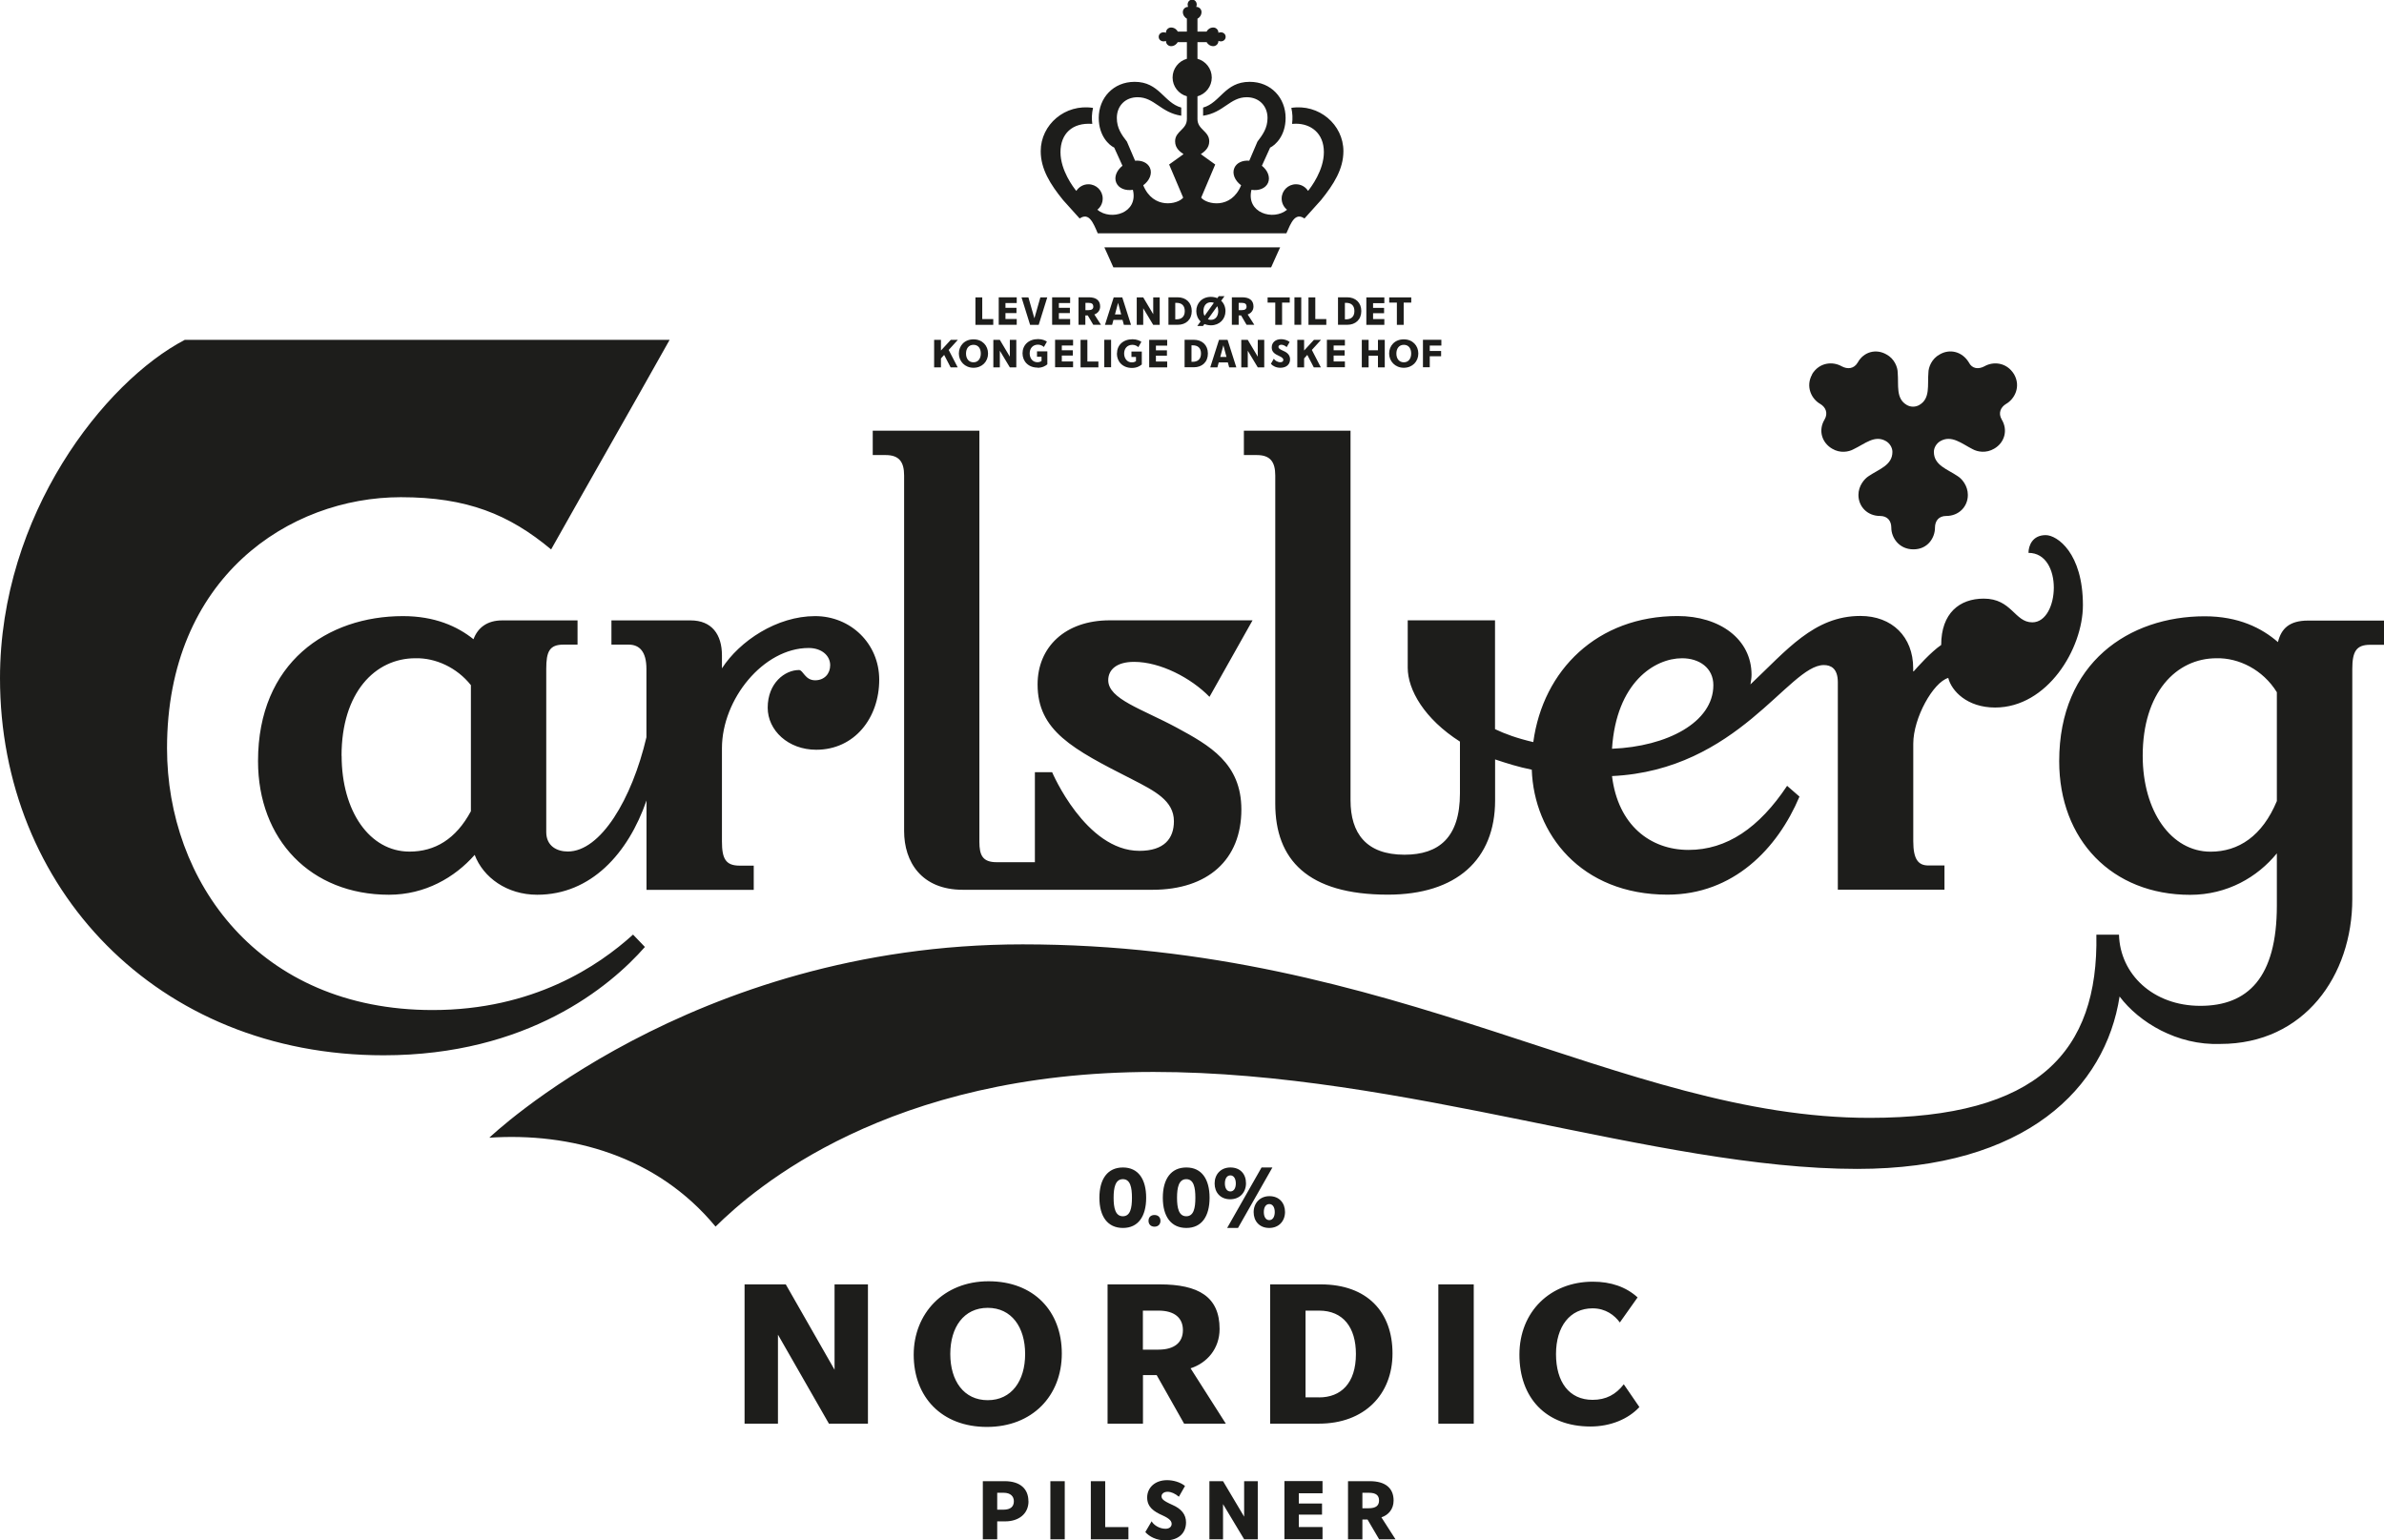 <?xml version="1.0" encoding="UTF-8"?><svg id="Layer_2" xmlns="http://www.w3.org/2000/svg" viewBox="0 0 283.46 183.16"><defs><style>.cls-1{fill:#1d1d1b;}</style></defs><g id="Layer_1-2"><path id="Variant" class="cls-1" d="M122.29,178.51c0,1.53-1.21,2.39-2.76,2.39h-.96v2.13h-1.71v-6.91h2.59c1.86,0,2.83.92,2.83,2.39ZM120.55,178.51c0-.57-.38-1.01-1.21-1.01h-.77v2.01h.73c.87,0,1.25-.37,1.25-1.01ZM124.89,176.12h1.71v6.91h-1.71v-6.91ZM134.17,181.58v1.45h-4.47v-6.91h1.71v5.46h2.76ZM136.18,182.17l.75-1.28c.22.41.89.89,1.65.89.5,0,.73-.28.73-.57s-.15-.6-1.08-1.02c-1.04-.46-1.83-.99-1.83-2.13s.9-2.06,2.37-2.06c.7,0,1.55.22,2.13.69l-.73,1.28c-.44-.37-.91-.59-1.35-.59s-.71.26-.71.52c0,.3.12.52,1.27,1.03,1.09.47,1.64,1.15,1.64,2.09,0,1.28-.89,2.14-2.45,2.14-1.08,0-1.93-.46-2.39-.99ZM149.55,176.12v6.91h-1.62l-2.51-4.18v4.18h-1.62v-6.91h1.62l2.51,4.22v-4.22h1.62ZM154.43,177.57v1.21h2.76v1.32h-2.76v1.47h2.82v1.45h-4.53v-6.91h4.53v1.45h-2.82ZM165.92,183.03h-1.94l-1.38-2.35h-.61v2.35h-1.71v-6.91h2.59c1.86,0,2.83.83,2.83,2.3,0,1.06-.65,1.74-1.45,2l1.67,2.6ZM163.97,178.42c0-.62-.37-.92-1.21-.92h-.77v1.84h.74c.88,0,1.24-.32,1.24-.93ZM98.56,169.28l-6.06-10.58v10.58h-3.97v-16.56h4.9l5.8,10.15v-10.15h3.97v16.56h-4.64ZM108.64,161.08c0-4.87,3.53-8.73,8.9-8.73s8.71,3.55,8.71,8.59-3.52,8.73-8.9,8.73-8.71-3.55-8.71-8.59ZM121.89,161c0-3.19-1.61-5.49-4.45-5.49s-4.45,2.3-4.45,5.49,1.61,5.49,4.45,5.49,4.45-2.3,4.45-5.49ZM140.79,169.28l-3.26-5.77h-1.63v5.77h-4.21v-16.56h6.2c4.61,0,7.12,1.47,7.12,5.3,0,2.34-1.49,4.05-3.45,4.68l4.19,6.58h-4.94ZM137.74,160.48c1.92,0,2.91-.87,2.91-2.32s-.99-2.32-2.91-2.32h-1.85v4.64h1.85ZM151.02,152.72h6.01c5.56,0,8.54,3.31,8.54,8.21s-3.36,8.35-8.75,8.35h-5.8v-16.56ZM156.84,166.16c2.58,0,4.38-1.66,4.38-5.16,0-3.15-1.51-5.16-4.38-5.16h-1.61v10.31h1.61ZM171.02,169.28v-16.56h4.21v16.56h-4.21ZM194.93,167.3c-1.32,1.44-3.45,2.32-5.82,2.32-5.3,0-8.45-3.41-8.45-8.54s3.69-8.68,8.73-8.68c2.15,0,3.95.62,5.32,1.87l-2.11,2.98c-.62-.85-1.68-1.68-3.24-1.68-2.67,0-4.35,2.13-4.35,5.44s1.56,5.44,4.35,5.44c1.61,0,2.77-.64,3.71-1.85l1.85,2.7ZM150.94,142.23c-1.14,0-1.88.84-1.88,1.9s.68,1.88,1.85,1.88,1.88-.84,1.88-1.9-.68-1.88-1.85-1.88ZM150.92,145.08c-.41,0-.65-.39-.65-.96s.24-.95.65-.95.65.39.65.95-.24.96-.65.96ZM151.29,138.82l-4.09,7.19h-1.29l4.09-7.19h1.29ZM148.15,140.7c0-1.1-.68-1.88-1.85-1.88s-1.88.84-1.88,1.9.68,1.88,1.85,1.88,1.88-.84,1.88-1.9ZM145.64,140.72c0-.57.24-.96.65-.96s.65.39.65.96-.24.95-.65.95-.65-.39-.65-.95ZM141.06,138.82c-1.83,0-2.8,1.37-2.8,3.6s.98,3.59,2.8,3.59,2.76-1.38,2.76-3.59-.94-3.6-2.76-3.6ZM141.05,144.62c-.89,0-1.1-.98-1.1-2.2s.21-2.21,1.1-2.21,1.08.99,1.08,2.21-.19,2.2-1.08,2.2ZM136.56,145.16c0-.43.28-.69.71-.69s.71.27.71.69-.28.7-.71.7-.71-.28-.71-.7ZM133.52,138.82c-1.83,0-2.8,1.37-2.8,3.6s.98,3.59,2.8,3.59,2.76-1.38,2.76-3.59-.94-3.6-2.76-3.6ZM133.51,144.62c-.89,0-1.1-.98-1.1-2.2s.21-2.21,1.1-2.21,1.08.99,1.08,2.21-.19,2.2-1.08,2.2Z"/><path id="CBG_x3C_Compound_Path_x3E_" class="cls-1" d="M254.77,89.86c0-7.49,3.97-11.59,8.78-11.59,2.63-.06,5.51,1.35,7.17,4.04v12.94c-1.73,4.16-4.55,6.02-7.88,6.02-4.68,0-8.07-4.8-8.07-11.4ZM215.47,44.51c-.83,1.47-.06,2.95.96,3.52.64.38.96,1.09.51,1.86-.77,1.28-.32,2.75.9,3.46.96.58,1.99.38,2.56.06,1.35-.64,2.5-1.73,3.84-.96.45.26.77.77.77,1.28,0,1.6-1.6,2.05-2.82,2.88-.51.32-1.22,1.15-1.22,2.24,0,1.41,1.09,2.5,2.56,2.5.9,0,1.35.58,1.35,1.41,0,1.15.9,2.56,2.63,2.56s2.56-1.41,2.56-2.56c0-.83.45-1.41,1.35-1.41,1.47,0,2.56-1.09,2.56-2.5,0-1.09-.7-1.92-1.22-2.24-1.22-.83-2.82-1.28-2.82-2.88,0-.51.32-1.02.77-1.28,1.35-.77,2.56.32,3.84.96.58.32,1.6.51,2.56-.06,1.22-.7,1.67-2.18.9-3.46-.45-.77-.13-1.47.51-1.86,1.02-.58,1.79-2.05.96-3.52-.9-1.47-2.5-1.54-3.52-.96-.7.38-1.47.32-1.86-.45-.77-1.28-2.24-1.67-3.46-.96-.96.51-1.35,1.54-1.35,2.18-.13,1.47.26,3.07-1.09,3.84-.45.26-1.02.26-1.47,0-1.35-.77-.96-2.37-1.09-3.84,0-.64-.38-1.67-1.35-2.18-1.22-.7-2.69-.32-3.4.96-.45.77-1.22.83-1.92.45-1.02-.58-2.63-.51-3.52.96ZM191.67,89.03c.51-7.88,5.06-10.76,8.33-10.76,2.05,0,3.72,1.15,3.72,3.2,0,4.42-5.51,7.3-12.04,7.56ZM147.91,54.11h1.54c1.6,0,2.18.83,2.18,2.43v39.01c0,6.66,3.84,10.83,13.39,10.83,8.14,0,12.75-4.16,12.75-11.21v-4.87c1.35.45,2.75.9,4.36,1.22.26,7.62,5.83,14.86,16.14,14.86,7.82,0,13.07-5.45,15.69-11.66l-1.47-1.28c-3.33,5-7.17,7.62-11.72,7.62s-8.39-2.95-9.1-8.78c14.99-.7,21.01-13.2,25.18-13.2.83,0,1.67.38,1.67,2.05v24.66h12.68v-2.88h-1.92c-1.22,0-1.79-.77-1.79-2.88v-11.6c0-3.07,2.37-7.3,4.16-7.82.38,1.54,2.24,3.52,5.57,3.52,6.21,0,10.44-6.98,10.44-12.17,0-6.21-3.07-8.33-4.42-8.33-1.6,0-2.05,1.28-2.05,2.11,4.16,0,3.72,8.26.45,8.26-2.11,0-2.43-2.82-5.77-2.82-2.88,0-5.06,1.73-5.06,5.51-1.22.83-2.88,2.69-3.27,3.14h-.06v-.38c0-3.72-2.5-6.21-6.28-6.21-5.51,0-8.78,4.1-13.07,8.14.06-.38.13-.77.13-1.15,0-4.23-3.78-6.98-8.78-6.98-9.54,0-16.01,6.41-17.17,14.99-1.92-.45-3.33-.96-4.55-1.54v-12.94h-10.38v5.64c0,2.63,1.99,6.09,6.21,8.78v6.15c0,5.25-2.5,7.3-6.6,7.3-4.55,0-6.41-2.56-6.41-6.47v-43.95h-12.68v2.88ZM103.78,54.11h1.54c1.6,0,2.18.83,2.18,2.43v42.28c0,3.65,2.05,6.98,6.98,6.98h22.55c6.6,0,10.57-3.59,10.57-9.54,0-5.51-3.78-7.62-7.69-9.74-4.16-2.24-8.14-3.4-8.14-5.64,0-1.22.96-2.18,3.07-2.18,3.14,0,6.79,1.92,8.97,4.16l5.12-9.1h-16.98c-5.32,0-8.58,3.2-8.58,7.62,0,5.51,4.16,7.69,11.21,11.27,2.75,1.41,5,2.56,5,5,0,2.05-1.15,3.52-4.1,3.52-6.41,0-10.38-9.35-10.38-9.35h-2.05v10.7h-4.55c-1.67,0-2.05-.83-2.05-2.43v-48.88h-12.68v2.88ZM58.17,135.28c9.61-.64,19.92,2.11,26.91,10.57,4.61-4.55,20.5-18.39,52.08-18.39,29.85,0,59.77,11.53,83.66,11.53,20.11,0,29.53-9.67,31.2-20.5,2.31,3.07,6.85,5.83,11.98,5.64,9.99,0,15.69-8.14,15.69-17.23v-27.35c0-2.05.45-2.88,2.11-2.88h1.67v-2.88h-9.03c-2.24,0-3.2.96-3.59,2.56-1.92-1.67-4.68-3.07-8.71-3.07-8.97,0-17.3,5.51-17.3,17.23,0,9.35,6.28,15.89,15.57,15.89,4.42,0,8.01-2.11,10.31-4.93v6.21c0,8.58-3.46,11.92-9.1,11.92s-9.54-3.78-9.67-8.46h-2.69c.26,13.9-6.92,21.78-26.97,21.78-29.53,0-56.31-20.63-100.7-20.63-39.46,0-63.42,23-63.42,23ZM40.61,89.86c0-7.49,3.97-11.59,8.78-11.59,2.37-.06,4.93,1.09,6.6,3.2v14.99c-1.79,3.33-4.29,4.8-7.3,4.8-4.74,0-8.07-4.8-8.07-11.4ZM30.68,90.5c0,9.35,6.28,15.89,15.57,15.89,4.29,0,7.82-2.05,10.19-4.74,1.02,2.69,3.84,4.74,7.43,4.74,6.41,0,10.83-4.93,13-11.21v10.63h12.75v-2.88h-1.67c-1.67,0-2.11-.83-2.11-2.88v-11.08c0-5.83,4.93-11.92,10.31-11.92,1.54,0,2.56.9,2.56,2.05,0,1.02-.7,1.79-1.79,1.79-1.22,0-1.41-1.22-1.92-1.22-1.67,0-3.72,1.54-3.72,4.48,0,2.69,2.43,5,5.77,5,4.55,0,7.49-3.78,7.49-8.33,0-4.29-3.4-7.56-7.62-7.56-4.55,0-8.97,2.95-11.08,6.21v-1.54c0-2.5-1.22-4.16-3.72-4.16h-9.42v2.88h2.05c1.28,0,2.11.83,2.11,2.88v8.14c-1.73,7.37-5.45,13.58-9.35,13.58-1.28,0-2.56-.64-2.56-2.31v-19.41c0-2.05.38-2.88,2.05-2.88h1.67v-2.88h-8.97c-1.73,0-2.88.83-3.4,2.24-1.92-1.54-4.61-2.75-8.39-2.75-8.97,0-17.23,5.51-17.23,17.23ZM0,80.64c0,24.92,18.64,44.84,45.61,44.84,17.1,0,26.91-8.14,31.07-12.88l-1.41-1.47c-4.1,3.72-11.85,8.97-23.83,8.97-20.76,0-31.58-15.37-31.58-31.13,0-20.31,14.54-29.85,27.8-29.85,7.88,0,12.88,2.05,17.87,6.21,4.68-8.33,9.42-16.59,14.09-24.92H21.97C12.43,45.4,0,61.16,0,80.64Z"/><path id="Crown_lock-up" class="cls-1" d="M118.1,37.94v.69h-2.12v-3.27h.81v2.58h1.31ZM120.89,36.04v-.69h-2.14v3.27h2.14v-.69h-1.34v-.7h1.31v-.63h-1.31v-.57h1.34ZM123.7,35.36l-.71,2.49-.71-2.49h-.82l1.02,3.27h1.02l1.02-3.27h-.82ZM127.24,36.04v-.69h-2.14v3.27h2.14v-.69h-1.34v-.7h1.31v-.63h-1.31v-.57h1.34ZM129.99,36.44c0-.29-.17-.43-.57-.43h-.36v.87h.35c.42,0,.59-.15.59-.44ZM130.91,38.62h-.92l-.65-1.11h-.29v1.11h-.81v-3.27h1.23c.88,0,1.34.39,1.34,1.09,0,.5-.31.82-.69.95l.79,1.23ZM133.31,37.39l-.37-1.38-.37,1.38h.74ZM133.48,38.04h-1.09l-.16.59h-.85l1.04-3.27h1.02l1.04,3.27h-.85l-.16-.59ZM137.12,35.36v2l-1.19-2h-.77v3.27h.77v-1.98l1.19,1.98h.77v-3.27h-.77ZM140.87,36.99c0-.68-.39-.98-.98-.98h-.15v1.96h.14c.59,0,.99-.3.99-.98ZM141.7,36.99c0,1.01-.69,1.63-1.67,1.63h-1.1v-3.27h1.09c.99,0,1.68.63,1.68,1.63ZM144.85,36.99c0-.22-.04-.42-.12-.58l-1.11,1.55c.1.05.22.07.36.07.58,0,.87-.48.87-1.04ZM143.22,37.56l1.11-1.55c-.1-.04-.22-.07-.35-.07-.58,0-.89.45-.89,1.04,0,.21.04.41.13.57ZM145.71,36.99c0,.95-.7,1.69-1.73,1.69-.28,0-.54-.06-.77-.15l-.17.23h-.68l.39-.54c-.33-.31-.51-.76-.51-1.23,0-.94.68-1.69,1.74-1.69.28,0,.54.06.76.15l.17-.23h.68l-.39.54c.33.31.51.75.51,1.24ZM148.21,36.44c0-.29-.17-.43-.57-.43h-.36v.87h.35c.42,0,.59-.15.59-.44ZM149.14,38.62h-.92l-.65-1.11h-.29v1.11h-.81v-3.27h1.23c.88,0,1.34.39,1.34,1.09,0,.5-.31.82-.69.95l.79,1.23ZM153.34,35.36h-2.62v.62h.91v2.65h.81v-2.65h.91v-.62ZM153.91,38.62h.81v-3.27h-.81v3.27ZM156.39,37.94v-2.58h-.81v3.27h2.12v-.69h-1.31ZM161.04,36.99c0-.68-.39-.98-.98-.98h-.15v1.96h.14c.59,0,.99-.3.99-.98ZM161.86,36.99c0,1.01-.69,1.63-1.67,1.63h-1.1v-3.27h1.09c.99,0,1.68.63,1.68,1.63ZM167.81,35.98h-.91v2.65h-.81v-2.65h-.91v-.62h2.62v.62ZM163.26,36.04v.57h1.31v.63h-1.31v.7h1.34v.69h-2.14v-3.27h2.14v.69h-1.34ZM113.89,40.41h-.84l-1.17,1.27v-1.27h-.81v3.27h.81v-1.06l.38-.42.77,1.48h.84l-1.07-2.07,1.09-1.2ZM116.62,42.04c0-.59-.29-1.04-.87-1.04s-.89.45-.89,1.04.31,1.04.89,1.04.87-.48.87-1.04ZM114.01,42.04c0-.94.68-1.69,1.74-1.69s1.73.75,1.73,1.69-.7,1.69-1.73,1.69-1.74-.78-1.74-1.69ZM120.07,40.41v2l-1.19-2h-.77v3.27h.77v-1.98l1.19,1.98h.77v-3.27h-.77ZM123.36,43.73c.6,0,.97-.24,1.17-.41v-1.54h-1.23v.64h.54v.5c-.13.09-.28.15-.49.15-.59,0-.92-.49-.92-1.05,0-.6.37-1.04.99-1.04.28,0,.55.13.7.28l.36-.64c-.19-.12-.52-.3-1.05-.3-1.14,0-1.85.72-1.85,1.69s.71,1.7,1.79,1.7ZM127.59,41.09v-.69h-2.14v3.27h2.14v-.69h-1.34v-.7h1.31v-.63h-1.31v-.57h1.34ZM129.29,42.99v-2.58h-.81v3.27h2.12v-.69h-1.31ZM131.3,43.67h.81v-3.27h-.81v3.27ZM137.44,41.09v.57h1.31v.63h-1.31v.7h1.34v.69h-2.14v-3.27h2.14v.69h-1.34ZM132.81,42.03c0-.97.71-1.69,1.85-1.69.52,0,.85.18,1.05.3l-.36.64c-.15-.15-.41-.28-.7-.28-.62,0-.99.44-.99,1.04,0,.56.34,1.05.92,1.05.21,0,.36-.06.49-.15v-.5h-.54v-.64h1.23v1.54c-.21.17-.57.41-1.17.41-1.08,0-1.79-.73-1.79-1.7ZM142.8,42.04c0-.68-.39-.98-.98-.98h-.15v1.96h.14c.59,0,.99-.3.99-.98ZM143.62,42.04c0,1.01-.69,1.63-1.67,1.63h-1.1v-3.27h1.09c.99,0,1.68.63,1.68,1.63ZM145.83,42.44l-.37-1.38-.37,1.38h.74ZM146,43.09h-1.09l-.16.59h-.85l1.04-3.27h1.02l1.04,3.27h-.85l-.16-.59ZM149.55,40.41v2l-1.19-2h-.77v3.27h.77v-1.98l1.19,1.98h.77v-3.27h-.77ZM152.23,43.73c.74,0,1.16-.41,1.16-1.01,0-.44-.26-.77-.78-.99-.55-.24-.6-.35-.6-.49,0-.13.12-.25.34-.25s.43.11.64.28l.35-.61c-.28-.22-.68-.33-1.01-.33-.7,0-1.12.42-1.12.98s.38.79.87,1.01c.44.2.51.34.51.48s-.11.27-.35.27c-.36,0-.68-.23-.78-.42l-.35.61c.21.25.62.47,1.13.47ZM157.07,40.41h-.84l-1.17,1.27v-1.27h-.81v3.27h.81v-1.06l.38-.42.77,1.48h.84l-1.07-2.07,1.09-1.2ZM159.91,41.09v-.69h-2.14v3.27h2.14v-.69h-1.34v-.7h1.31v-.63h-1.31v-.57h1.34ZM163.84,40.41v1.24h-1.11v-1.24h-.81v3.27h.81v-1.38h1.11v1.38h.81v-3.27h-.81ZM167.79,42.04c0-.59-.29-1.04-.87-1.04s-.89.45-.89,1.04.31,1.04.89,1.04.87-.48.87-1.04ZM165.17,42.04c0-.94.68-1.69,1.74-1.69s1.73.75,1.73,1.69-.7,1.69-1.73,1.69-1.74-.78-1.74-1.69ZM171.38,41.09v-.69h-2.19v3.27h.81v-1.31h1.35v-.63h-1.35v-.64h1.38ZM131.3,29.41h20.91c-.22.47-.38.84-.43.95l-.64,1.43h-18.76l-.64-1.43c-.05-.1-.22-.47-.43-.95ZM153.54,12.83c.15.64.17,1.26.09,1.9.15-.01.3-.02.46-.02,1.7,0,3.32,1.06,3.32,3.38,0,2.17-1.53,4.17-1.88,4.61-.3-.48-.83-.79-1.44-.79-.94,0-1.7.76-1.7,1.7,0,.54.25,1.01.64,1.33-1.63,1.35-4.9.38-4.23-2.37.87.14,1.68-.17,1.97-.83.29-.66-.03-1.48-.73-2.03l.98-2.16c.6-.28,1.84-1.39,1.84-3.53,0-2.35-1.71-4.29-4.27-4.29-2.97,0-3.48,2.49-5.54,3.06v.97c2.45-.36,3.19-2.2,5.19-2.2,1.48,0,2.47,1.05,2.47,2.47,0,1.21-.59,2.01-1.2,2.81l-.97,2.27c-.79-.07-1.5.24-1.77.85-.3.68.05,1.52.8,2.07-1.2,2.93-4.13,2.26-4.75,1.47l1.67-3.94-1.71-1.23c.39-.28,1-.69,1-1.53,0-1.22-1.4-1.38-1.4-2.64v-2.71c.98-.27,1.7-1.17,1.7-2.23s-.72-1.96-1.7-2.23v-1.98h1.09c.1.2.38.48.79.48.33,0,.61-.27.61-.61,0,0,0-.01,0-.02.08.04.18.06.28.06.32,0,.58-.22.58-.54s-.26-.54-.58-.54c-.1,0-.2.02-.28.06,0,0,0-.01,0-.02,0-.33-.27-.61-.61-.61-.42,0-.7.28-.8.49h-1.08v-1.54c.2-.09.48-.38.48-.79,0-.33-.27-.61-.61-.61,0,0-.01,0-.02,0,.04-.08.06-.18.06-.28,0-.32-.22-.58-.54-.58s-.54.26-.54.58c0,.1.02.2.06.28,0,0-.01,0-.02,0-.33,0-.61.27-.61.61,0,.41.29.69.48.79v1.54h-1.08c-.09-.2-.38-.49-.8-.49-.33,0-.61.27-.61.61,0,0,0,.01,0,.02-.08-.04-.18-.06-.28-.06-.32,0-.58.22-.58.54s.26.54.58.54c.1,0,.2-.02.28-.06,0,0,0,.01,0,.02,0,.33.27.61.61.61.4,0,.69-.28.79-.48h1.09v1.98c-.98.27-1.7,1.17-1.7,2.23s.72,1.96,1.7,2.23v2.71c0,1.26-1.4,1.42-1.4,2.64,0,.85.61,1.25,1,1.53l-1.71,1.23,1.67,3.94c-.62.79-3.55,1.45-4.75-1.47.75-.55,1.1-1.39.8-2.07-.27-.61-.98-.92-1.77-.85l-.97-2.27c-.62-.8-1.2-1.6-1.2-2.81,0-1.43.99-2.47,2.47-2.47,2,0,2.74,1.83,5.19,2.2v-.97c-2.09-.58-2.6-3.06-5.54-3.06-2.56,0-4.27,1.94-4.27,4.29,0,2.14,1.23,3.25,1.84,3.53l.98,2.16c-.7.55-1.03,1.36-.73,2.03.29.66,1.1.97,1.97.83.67,2.76-2.6,3.72-4.23,2.37.39-.31.64-.79.64-1.33,0-.94-.76-1.7-1.7-1.7-.61,0-1.13.32-1.44.79-.35-.43-1.88-2.44-1.88-4.61s1.39-3.54,3.78-3.36c-.08-.64-.06-1.26.09-1.9-3.32-.52-6.22,1.99-6.22,5.14,0,2.14,1.14,3.95,2.66,5.82l1.97,2.19c1.12-.77,1.62.53,2.15,1.76h22.43c.54-1.23,1.03-2.53,2.15-1.76l1.97-2.19c1.52-1.88,2.66-3.69,2.66-5.82,0-3.15-2.9-5.66-6.22-5.14Z"/></g></svg>